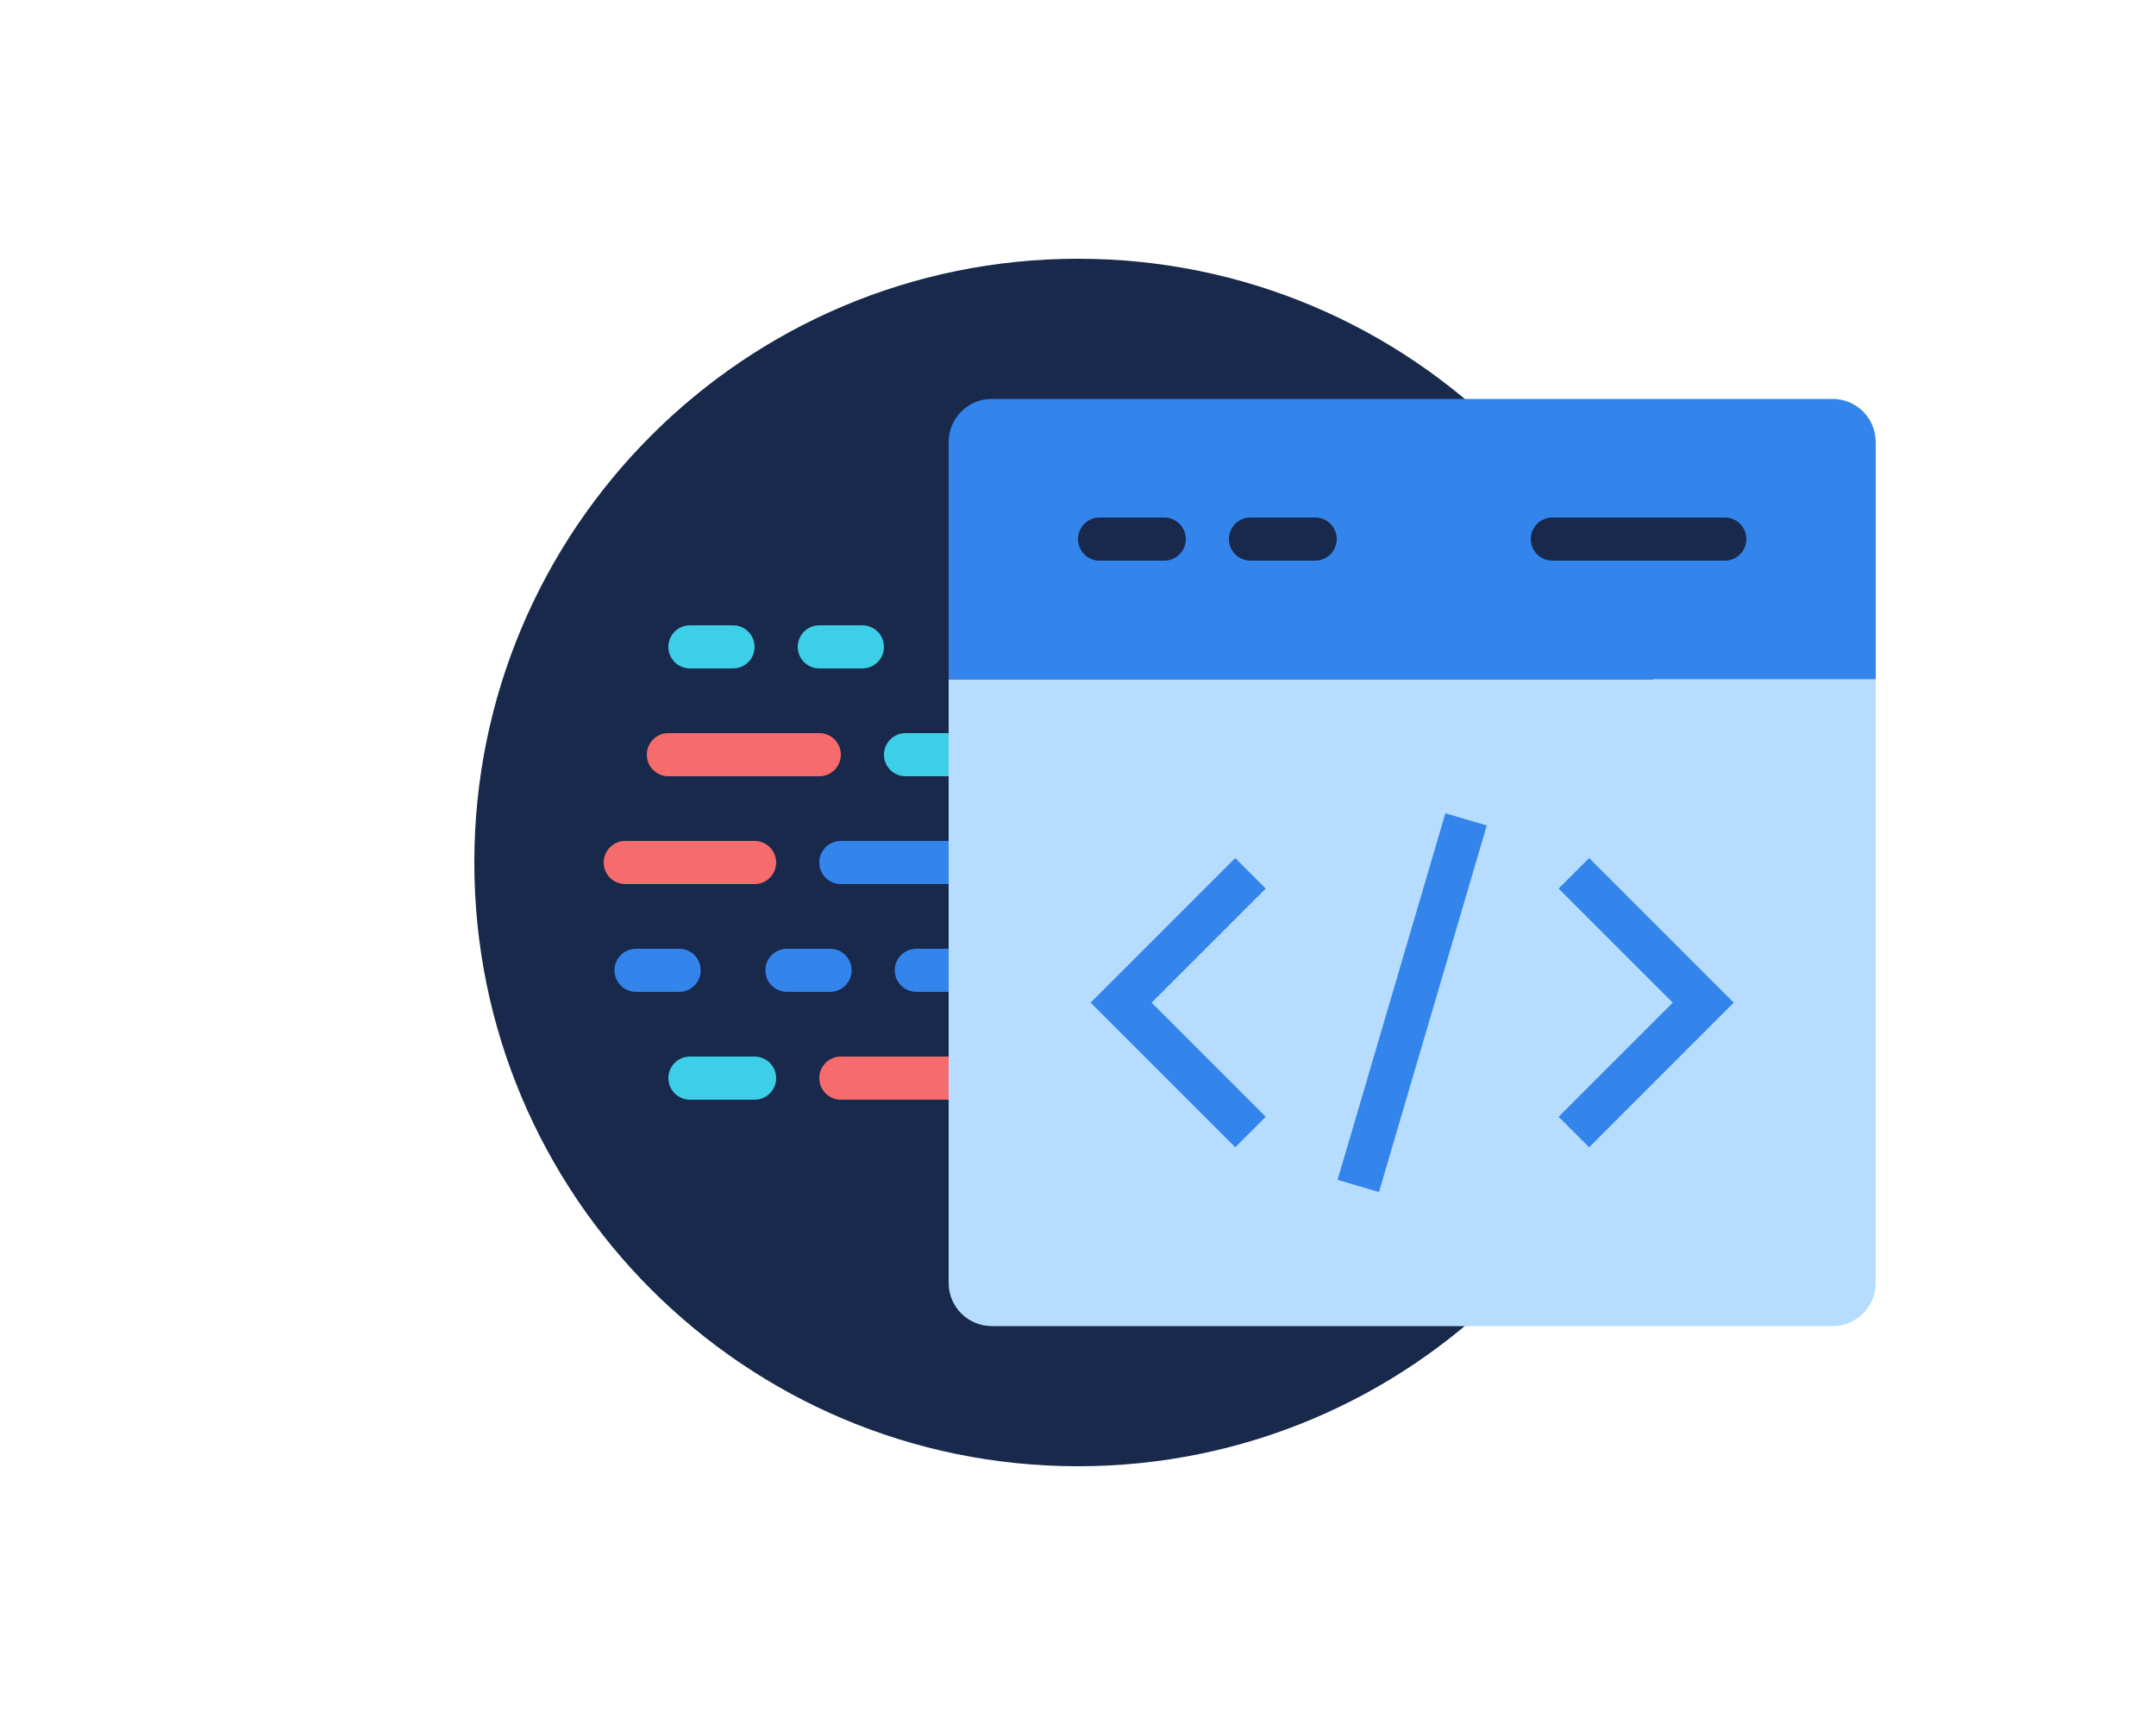 <svg width="200" height="160" viewBox="0 0 200 160" fill="none" xmlns="http://www.w3.org/2000/svg">
  <rect x="0" y="0" width="200" height="160" fill="#333333" stroke="none"/>
  <g clip-path="url(#clip0_1_195)">
    <path fill-rule="evenodd" clip-rule="evenodd" d="M0 0H200V160H0V0Z" fill="white"/>
    <path d="M100 136C130.928 136 156 110.928 156 80C156 49.072 130.928 24 100 24C69.072 24 44 49.072 44 80C44 110.928 69.072 136 100 136Z" fill="#18294B"/>
    <path d="M68 58H64C62.895 58 62 58.895 62 60C62 61.105 62.895 62 64 62H68C69.105 62 70 61.105 70 60C70 58.895 69.105 58 68 58Z" fill="#3DCFE8"/>
    <path d="M80 58H76C74.895 58 74 58.895 74 60C74 61.105 74.895 62 76 62H80C81.105 62 82 61.105 82 60C82 58.895 81.105 58 80 58Z" fill="#3DCFE8"/>
    <path d="M76 68H62C60.895 68 60 68.895 60 70C60 71.105 60.895 72 62 72H76C77.105 72 78 71.105 78 70C78 68.895 77.105 68 76 68Z" fill="#F66C6C"/>
    <path d="M98 68H84C82.895 68 82 68.895 82 70C82 71.105 82.895 72 84 72H98C99.105 72 100 71.105 100 70C100 68.895 99.105 68 98 68Z" fill="#3DCFE8"/>
    <path d="M70 78H58C56.895 78 56 78.895 56 80C56 81.105 56.895 82 58 82H70C71.105 82 72 81.105 72 80C72 78.895 71.105 78 70 78Z" fill="#F66C6C"/>
    <path d="M90 78H78C76.895 78 76 78.895 76 80C76 81.105 76.895 82 78 82H90C91.105 82 92 81.105 92 80C92 78.895 91.105 78 90 78Z" fill="#3384EB"/>
    <path d="M63 88H59C57.895 88 57 88.895 57 90C57 91.105 57.895 92 59 92H63C64.105 92 65 91.105 65 90C65 88.895 64.105 88 63 88Z" fill="#3384EB"/>
    <path d="M77 88H73C71.895 88 71 88.895 71 90C71 91.105 71.895 92 73 92H77C78.105 92 79 91.105 79 90C79 88.895 78.105 88 77 88Z" fill="#3384EB"/>
    <path d="M89 88H85C83.895 88 83 88.895 83 90C83 91.105 83.895 92 85 92H89C90.105 92 91 91.105 91 90C91 88.895 90.105 88 89 88Z" fill="#3384EB"/>
    <path d="M70 98H64C62.895 98 62 98.895 62 100C62 101.105 62.895 102 64 102H70C71.105 102 72 101.105 72 100C72 98.895 71.105 98 70 98Z" fill="#3DCFE8"/>
    <path d="M88 98H78C76.895 98 76 98.895 76 100C76 101.105 76.895 102 78 102H88C89.105 102 90 101.105 90 100C90 98.895 89.105 98 88 98Z" fill="#F66C6C"/>
    <path d="M88 63H174V119C174 121.209 172.209 123 170 123H92C89.791 123 88 121.209 88 119V63Z" fill="#B6DCFF"/>
    <path d="M116 81.003L104 93L116 105M146 81.003L158 93L146 105M136 76L126 110" stroke="#3384EB" stroke-width="4"/>
    <path d="M92 37H170C172.209 37 174 38.791 174 41V63H88V41C88 38.791 89.791 37 92 37Z" fill="#3384EB"/>
    <path d="M108 48H102C100.895 48 100 48.895 100 50C100 51.105 100.895 52 102 52H108C109.105 52 110 51.105 110 50C110 48.895 109.105 48 108 48Z" fill="#18294B"/>
    <path d="M122 48H116C114.895 48 114 48.895 114 50C114 51.105 114.895 52 116 52H122C123.105 52 124 51.105 124 50C124 48.895 123.105 48 122 48Z" fill="#18294B"/>
    <path d="M160 48H144C142.895 48 142 48.895 142 50C142 51.105 142.895 52 144 52H160C161.105 52 162 51.105 162 50C162 48.895 161.105 48 160 48Z" fill="#18294B"/>
  </g>
  <defs>
    <clipPath id="clip0_1_195">
      <rect width="200" height="160" fill="white"/>
    </clipPath>
  </defs>
</svg>
